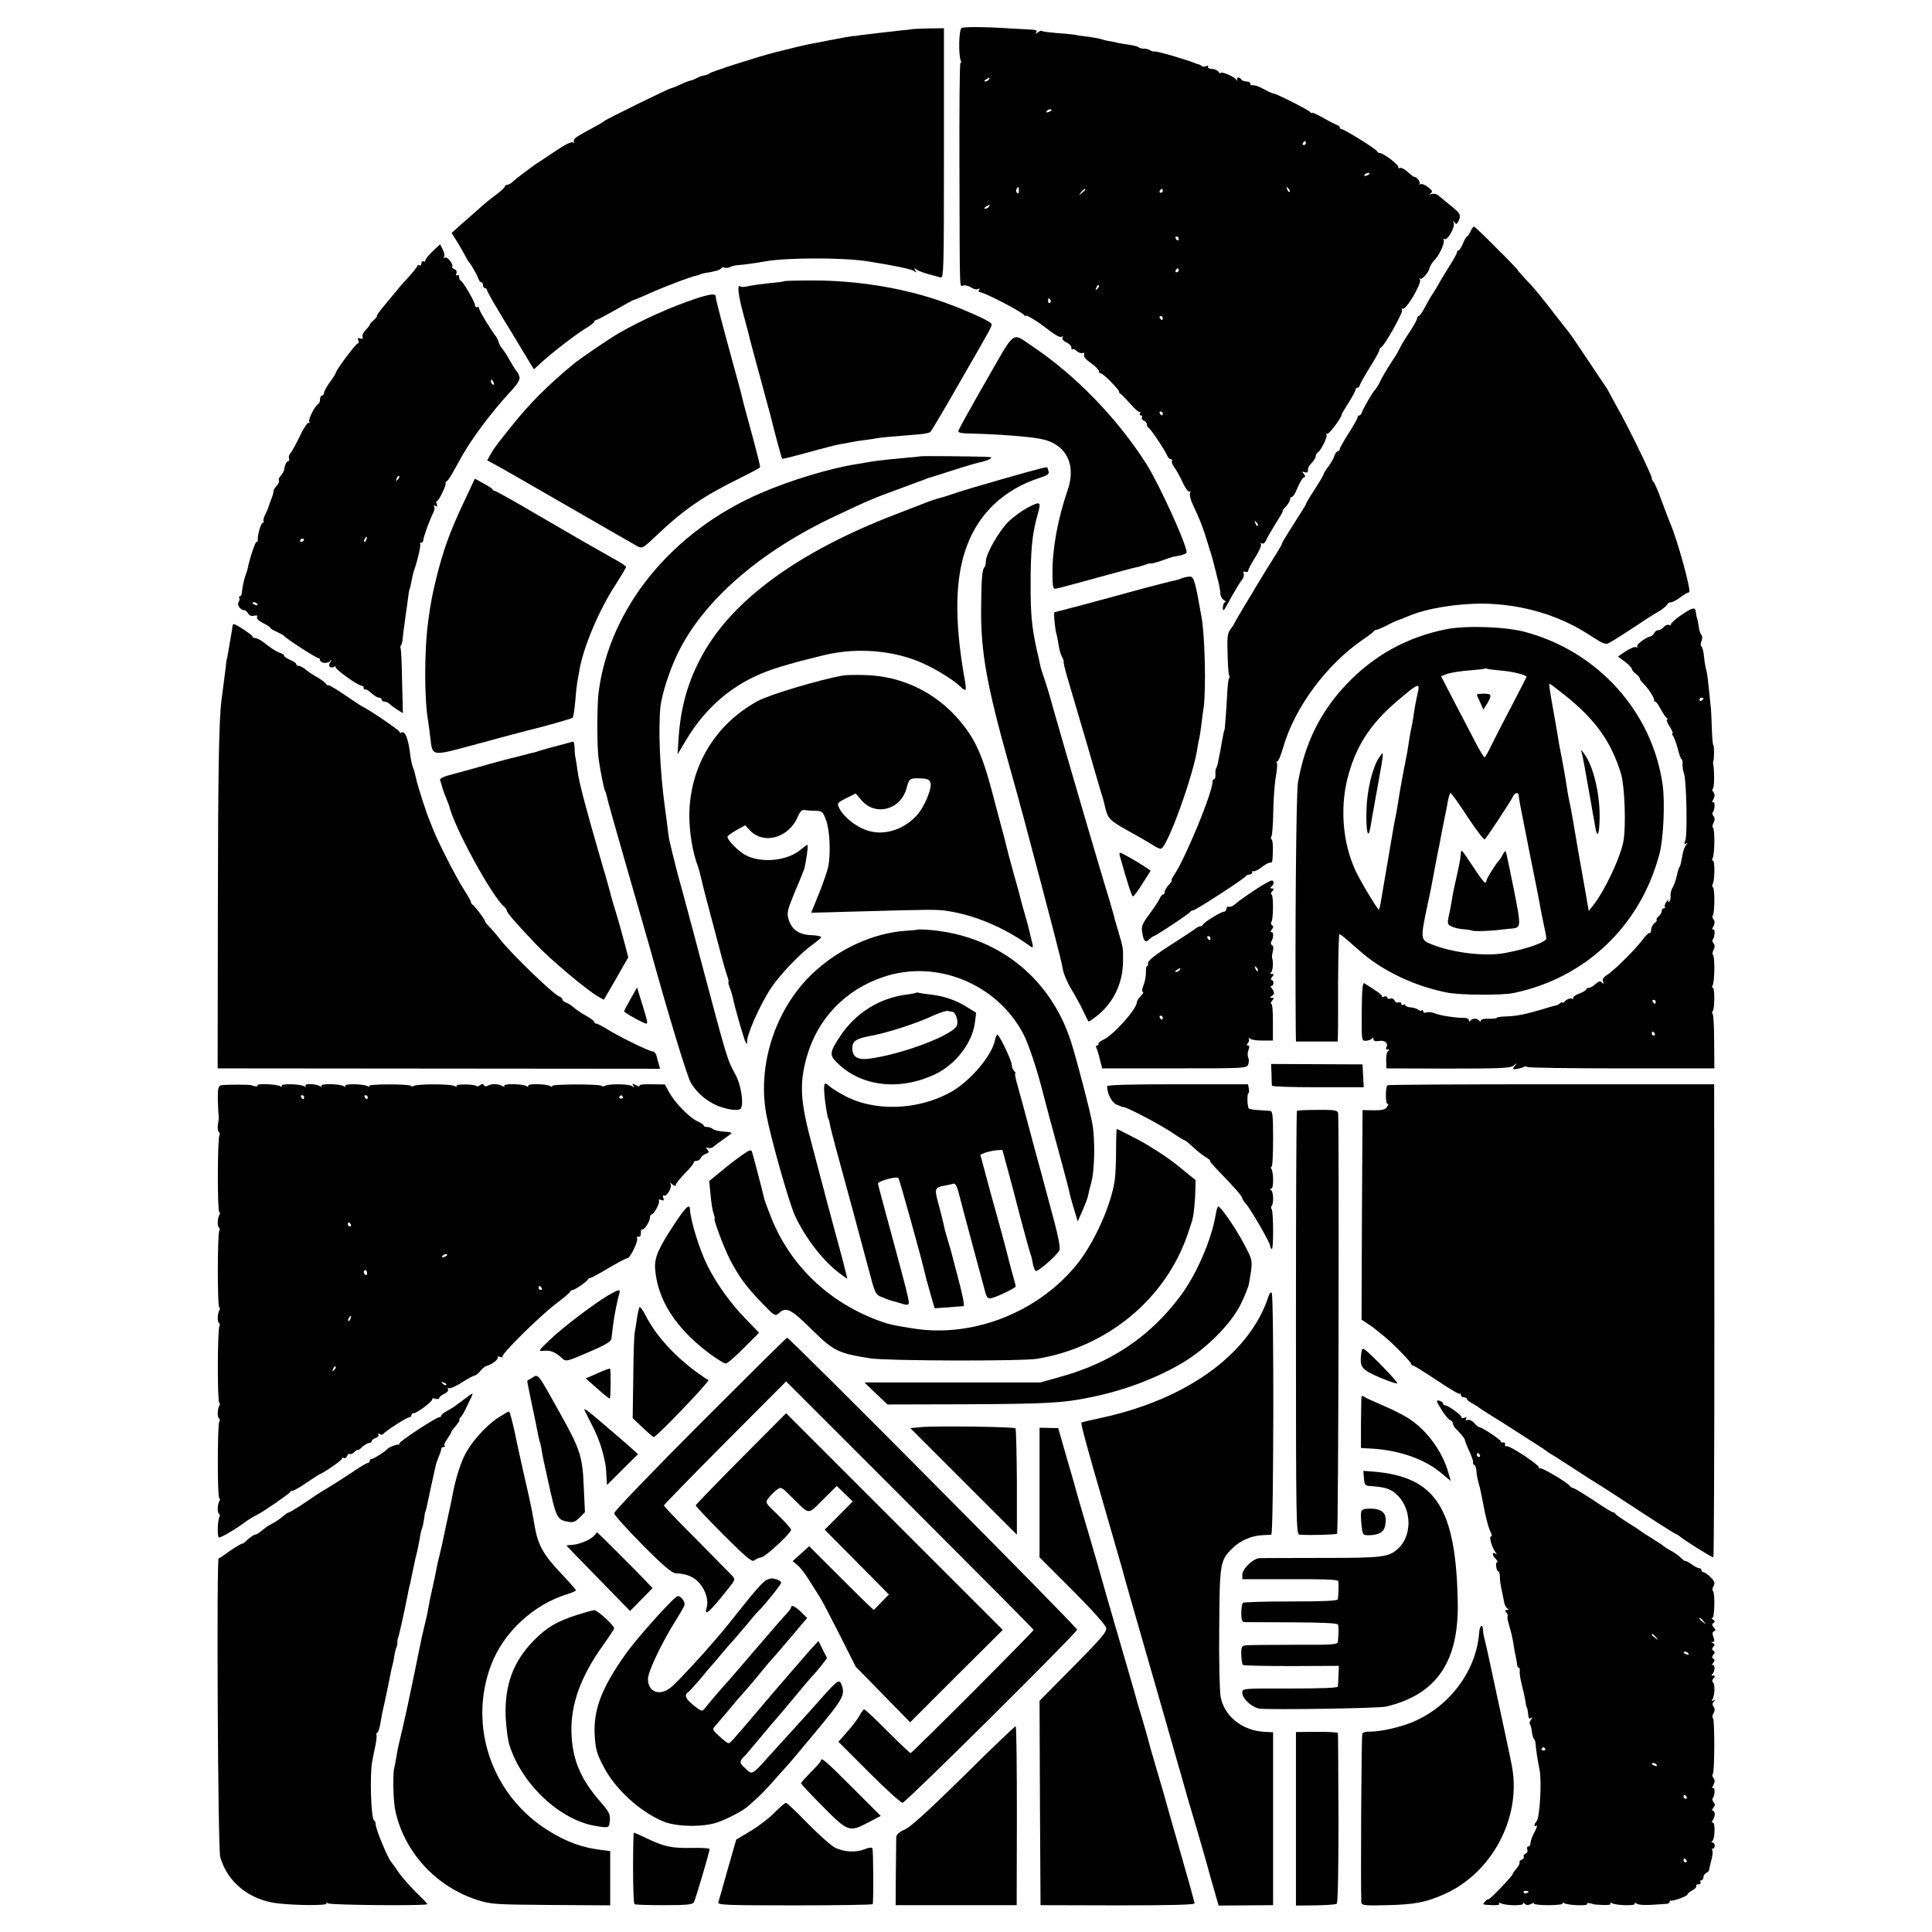 <?xml version="1.0" standalone="no"?>
<!DOCTYPE svg PUBLIC "-//W3C//DTD SVG 20010904//EN"
 "http://www.w3.org/TR/2001/REC-SVG-20010904/DTD/svg10.dtd">
<svg version="1.0" xmlns="http://www.w3.org/2000/svg"
 width="972pt" height="972pt" viewBox="0 0 972 972"
 preserveAspectRatio="xMidYMid meet">
<g transform="translate(0,972) scale(0.1,-0.1)"
fill="#000000" stroke="none">
<path d="M4838 9579 c-14 -8 -17 -132 -4 -165 3 -8 2 -13 -2 -10 -4 2 -6 -235
-5 -527 2 -662 -1 -596 21 -593 9 2 27 -3 39 -11 12 -8 28 -11 34 -7 8 4 9 3
5 -4 -4 -7 -2 -12 4 -12 21 0 210 -98 222 -115 4 -5 8 -7 8 -3 0 6 51 -23 85
-49 66 -51 87 -63 97 -57 7 4 8 3 4 -4 -4 -7 3 -17 18 -24 14 -6 26 -18 26
-26 0 -9 3 -13 6 -9 4 3 13 -1 21 -9 9 -8 22 -13 29 -10 8 3 11 0 8 -9 -4 -9
10 -25 35 -42 22 -15 40 -34 41 -42 0 -8 3 -12 6 -9 6 7 94 -80 94 -93 0 -4 3
-9 8 -11 4 -1 25 -23 47 -48 22 -25 43 -44 48 -42 5 1 6 -2 2 -8 -3 -5 -1 -10
5 -10 6 0 8 -5 5 -10 -3 -6 1 -13 9 -16 9 -3 16 -12 16 -19 0 -7 4 -15 8 -17
10 -3 83 -113 94 -140 4 -10 12 -18 18 -18 6 0 9 -4 6 -9 -3 -5 2 -19 12 -32
10 -13 29 -47 42 -76 13 -28 28 -49 34 -46 5 4 7 -1 3 -9 -3 -9 3 -33 13 -54
38 -81 50 -111 75 -193 15 -46 28 -91 30 -100 2 -9 11 -43 19 -76 9 -32 16
-69 16 -82 0 -12 8 -27 18 -32 9 -6 12 -11 5 -11 -9 0 -16 -40 -6 -40 1 0 19
30 39 68 21 37 44 75 52 84 8 10 12 24 9 32 -4 10 -1 13 9 9 7 -3 14 0 14 6 0
7 16 37 35 67 20 30 32 60 29 66 -4 7 -2 8 4 4 7 -4 16 2 22 16 5 13 28 51 49
86 22 34 38 62 35 62 -3 0 4 10 16 22 11 12 20 28 20 35 0 7 4 13 9 13 5 0 14
12 21 28 20 48 35 72 44 72 4 0 3 7 -4 15 -11 13 -10 14 4 9 9 -3 16 -1 16 5
0 19 3 25 22 45 10 11 18 25 18 32 0 7 4 14 8 16 15 6 52 80 46 90 -4 6 -3 8
3 5 8 -5 73 82 73 98 0 3 16 29 35 59 19 30 35 60 35 66 0 5 5 10 10 10 6 0
10 4 10 9 0 5 23 46 50 90 28 44 50 85 50 90 0 5 4 11 8 13 17 7 113 178 106
189 -4 7 -3 9 3 6 16 -10 97 128 87 146 -4 7 -4 9 1 5 8 -8 42 30 47 53 2 7 8
19 13 26 6 7 15 18 21 25 21 26 44 81 37 91 -3 5 -1 7 4 4 15 -9 54 59 47 81
-5 13 -4 14 4 3 8 -11 11 -10 19 5 14 29 11 39 -27 70 -47 38 -57 47 -74 61
-8 7 -23 10 -33 7 -13 -4 -15 -3 -5 4 11 7 8 14 -13 30 -15 12 -32 19 -39 15
-6 -3 -8 -3 -4 2 7 7 -14 35 -27 35 -3 0 -18 11 -33 25 -15 14 -33 23 -40 20
-7 -3 -10 -1 -7 4 5 10 -75 71 -93 71 -6 0 -12 4 -14 9 -4 11 -165 111 -178
111 -5 0 -10 4 -10 9 0 5 -8 11 -17 14 -10 3 -42 20 -70 36 -29 17 -53 27 -53
23 0 -4 -4 -2 -8 4 -7 10 -176 96 -187 94 -3 0 -20 7 -38 17 -17 9 -35 18 -39
19 -5 1 -11 3 -15 4 -5 1 -11 2 -15 1 -5 0 -8 4 -8 9 0 6 -9 10 -19 10 -11 0
-23 5 -26 10 -9 15 -27 12 -20 -2 4 -7 1 -6 -7 3 -14 17 -78 42 -78 31 0 -4
-4 -1 -9 6 -5 8 -20 15 -34 15 -14 1 -23 6 -19 11 3 5 -2 7 -10 3 -9 -3 -19
-3 -23 1 -4 4 -10 7 -13 8 -4 0 -14 3 -22 7 -53 21 -192 61 -204 58 -4 -1 -13
2 -20 6 -6 5 -20 8 -31 8 -11 0 -22 3 -25 6 -3 4 -23 10 -45 13 -22 3 -51 8
-65 11 -14 4 -34 8 -45 9 -11 2 -27 6 -35 9 -8 3 -37 8 -65 12 -27 3 -61 8
-75 11 -14 2 -54 6 -88 8 -35 3 -66 7 -70 10 -3 3 -12 0 -20 -7 -13 -9 -14 -9
-8 1 5 8 -2 12 -26 13 -18 1 -60 3 -93 5 -130 9 -244 10 -257 3z m137 -259
c-3 -5 -12 -10 -18 -10 -7 0 -6 4 3 10 19 12 23 12 15 0z m315 -154 c0 -2 -7
-7 -16 -10 -8 -3 -12 -2 -9 4 6 10 25 14 25 6z m1280 -166 c0 -5 -5 -10 -11
-10 -5 0 -7 5 -4 10 3 6 8 10 11 10 2 0 4 -4 4 -10z m320 -154 c0 -2 -7 -7
-16 -10 -8 -3 -12 -2 -9 4 6 10 25 14 25 6z m-1764 -86 c0 -12 -4 -16 -9 -11
-5 5 -6 14 -3 20 10 15 12 14 12 -9z m1362 -5 c-3 -3 -9 2 -12 12 -6 14 -5 15
5 6 7 -7 10 -15 7 -18z m-1028 11 c0 -2 -8 -10 -17 -17 -16 -13 -17 -12 -4 4
13 16 21 21 21 13z m390 -6 c0 -5 -5 -10 -11 -10 -5 0 -7 5 -4 10 3 6 8 10 11
10 2 0 4 -4 4 -10z m-875 -80 c-3 -5 -12 -10 -18 -10 -7 0 -6 4 3 10 19 12 23
12 15 0z m955 -160 c0 -5 -2 -10 -4 -10 -3 0 -8 5 -11 10 -3 6 -1 10 4 10 6 0
11 -4 11 -10z m0 -160 c0 -5 -5 -10 -11 -10 -5 0 -7 5 -4 10 3 6 8 10 11 10 2
0 4 -4 4 -10z m-409 -93 c-10 -9 -11 -8 -5 6 3 10 9 15 12 12 3 -3 0 -11 -7
-18z m-236 -56 c3 -5 2 -12 -3 -15 -5 -3 -9 1 -9 9 0 17 3 19 12 6z m565 -91
c0 -5 -2 -10 -4 -10 -3 0 -8 5 -11 10 -3 6 -1 10 4 10 6 0 11 -4 11 -10z m0
-480 c0 -5 -2 -10 -4 -10 -3 0 -8 5 -11 10 -3 6 -1 10 4 10 6 0 11 -4 11 -10z
m478 -565 c-3 -3 -9 2 -12 12 -6 14 -5 15 5 6 7 -7 10 -15 7 -18z"/>
<path d="M4586 9573 c-1 -1 -28 -4 -61 -7 -33 -4 -80 -9 -105 -12 -25 -3 -58
-7 -75 -9 -16 -2 -32 -4 -35 -5 -3 -1 -8 -2 -12 -1 -6 1 -84 -13 -138 -24 -14
-3 -36 -7 -50 -10 -23 -3 -104 -21 -140 -31 -8 -2 -40 -10 -70 -17 -79 -20
-324 -98 -330 -106 -3 -3 -14 -8 -25 -10 -11 -1 -29 -8 -40 -14 -11 -6 -26
-12 -33 -13 -8 -1 -30 -10 -49 -19 -20 -10 -41 -18 -47 -19 -13 -2 -329 -157
-336 -165 -3 -3 -25 -17 -50 -30 -79 -43 -84 -46 -97 -57 -6 -7 -9 -15 -5 -19
4 -5 1 -5 -6 -1 -7 4 -41 -12 -83 -41 -39 -26 -78 -52 -87 -58 -18 -11 -23
-15 -77 -55 -22 -16 -47 -36 -56 -45 -9 -8 -21 -15 -27 -15 -7 0 -12 -4 -12
-8 0 -5 -19 -23 -42 -40 -24 -17 -62 -48 -85 -69 -23 -21 -64 -57 -92 -81
l-49 -44 29 -46 c16 -26 34 -58 41 -72 7 -14 15 -27 18 -30 10 -9 41 -65 47
-82 3 -10 9 -18 14 -18 5 0 9 -7 9 -15 0 -8 5 -15 10 -15 6 0 10 -4 10 -9 0
-5 23 -47 51 -93 27 -46 54 -90 59 -98 5 -8 36 -58 67 -111 l59 -97 44 40 c55
50 183 148 228 173 17 11 32 23 32 27 0 4 4 8 9 8 5 0 48 23 96 50 48 28 89
50 91 50 3 0 29 11 57 23 89 41 228 94 270 103 4 1 8 3 10 4 1 1 11 4 22 6 52
8 80 16 83 24 2 5 10 6 17 4 8 -3 20 -2 27 2 7 4 24 9 38 10 26 1 96 11 140
19 104 19 385 20 510 1 129 -20 228 -40 239 -50 12 -9 13 -8 6 4 -7 12 -6 13
6 4 8 -6 34 -16 59 -23 25 -7 53 -14 62 -17 16 -5 17 39 17 625 l0 629 -81 -1
c-44 -1 -80 -3 -82 -4z"/>
<path d="M7398 8555 c-6 -14 -14 -25 -18 -25 -3 0 -12 -16 -20 -35 -8 -19 -17
-35 -22 -35 -4 0 -8 -4 -8 -10 0 -5 -19 -40 -43 -77 -24 -38 -46 -75 -50 -83
-4 -8 -16 -28 -27 -45 -11 -16 -30 -49 -42 -72 -12 -24 -26 -43 -30 -43 -4 0
-8 -5 -8 -10 0 -6 -12 -29 -27 -53 -41 -62 -51 -79 -65 -107 -6 -14 -21 -38
-33 -55 -24 -36 -51 -81 -67 -115 -7 -14 -16 -27 -19 -30 -10 -7 -59 -92 -66
-112 -3 -10 -9 -18 -14 -18 -5 0 -9 -4 -9 -10 0 -5 -20 -41 -45 -80 -25 -39
-45 -75 -45 -80 0 -6 -4 -10 -9 -10 -5 0 -13 -10 -17 -22 -4 -13 -17 -37 -30
-54 -13 -17 -24 -34 -24 -38 0 -4 -20 -39 -45 -77 -25 -38 -45 -72 -45 -75 0
-4 -16 -30 -87 -141 -18 -28 -33 -54 -33 -57 0 -4 -12 -25 -27 -49 -27 -42
-78 -125 -100 -162 -6 -11 -33 -56 -60 -100 -26 -43 -50 -84 -52 -90 -2 -5
-12 -20 -21 -32 -14 -18 -17 -40 -14 -122 1 -55 5 -105 8 -109 3 -5 3 -12 -1
-15 -3 -4 -7 -39 -9 -79 -4 -82 -12 -183 -14 -183 -2 0 -6 -20 -14 -65 -3 -19
-8 -48 -12 -65 -3 -16 -7 -34 -8 -40 -1 -5 -4 -14 -7 -20 -4 -5 -5 -20 -4 -32
1 -13 -2 -23 -7 -23 -4 0 -8 -7 -8 -15 0 -53 -137 -386 -193 -467 -10 -16 -16
-28 -12 -28 3 0 -3 -10 -15 -22 -11 -12 -20 -28 -20 -35 0 -7 -4 -13 -8 -13
-5 0 -14 -11 -20 -25 -7 -14 -30 -49 -52 -78 -34 -46 -39 -58 -33 -90 7 -44
16 -52 36 -32 9 8 18 15 21 15 9 0 181 114 184 122 2 4 9 8 15 8 12 0 260 161
265 172 2 4 10 8 18 8 8 0 14 5 14 12 0 6 3 9 6 5 4 -3 21 5 39 18 17 14 37
25 43 25 14 0 14 -1 16 63 1 27 -2 51 -6 53 -5 3 -5 11 -1 17 4 6 8 63 9 127
1 63 7 141 13 174 6 32 8 62 5 67 -3 5 -1 9 3 9 5 0 17 30 28 67 58 204 220
422 406 548 24 16 47 34 50 38 3 5 9 8 13 8 3 -1 29 10 56 24 27 14 52 25 55
25 3 1 24 9 48 19 92 40 245 65 382 64 195 -3 384 -59 540 -163 58 -38 73 -44
90 -35 18 9 105 65 189 121 16 10 45 29 65 40 19 12 37 27 39 33 2 6 10 11 19
11 8 0 29 11 47 25 18 14 38 25 44 25 14 0 -60 270 -98 355 -5 11 -23 60 -41
108 -17 48 -36 90 -40 93 -5 3 -9 12 -9 19 0 16 -123 268 -176 360 -18 33 -37
67 -41 75 -4 8 -10 20 -15 25 -4 6 -45 67 -91 136 -47 70 -89 133 -96 140 -6
8 -34 43 -62 79 -80 104 -111 142 -155 187 -22 24 -39 43 -37 43 2 0 -45 50
-106 110 -60 61 -112 110 -115 110 -4 0 -12 -11 -18 -25z"/>
<path d="M2177 8456 c-20 -19 -37 -40 -37 -46 0 -6 -4 -8 -10 -5 -5 3 -10 -1
-10 -10 0 -9 -4 -13 -10 -10 -5 3 -10 3 -10 -2 0 -4 -19 -29 -42 -54 -24 -26
-50 -55 -58 -66 -8 -10 -37 -44 -63 -76 -27 -31 -45 -57 -41 -57 4 0 -3 -8
-14 -19 -12 -10 -22 -21 -22 -25 0 -3 -9 -15 -21 -27 -11 -11 -18 -27 -15 -34
3 -10 0 -12 -11 -8 -12 5 -15 2 -10 -10 3 -9 2 -16 -2 -14 -8 2 -111 -135
-111 -148 0 -3 -13 -24 -30 -47 -16 -22 -30 -47 -30 -55 0 -7 -4 -13 -10 -13
-5 0 -10 -9 -10 -19 0 -11 -4 -21 -8 -23 -16 -7 -53 -78 -46 -89 4 -7 3 -9 -3
-6 -5 3 -25 -26 -44 -66 -19 -40 -40 -78 -47 -86 -7 -7 -11 -20 -8 -27 3 -8 1
-14 -4 -14 -8 0 -19 -23 -21 -45 0 -5 -8 -18 -16 -28 -9 -9 -13 -20 -10 -24 4
-3 -1 -15 -10 -26 -10 -10 -17 -22 -17 -26 1 -3 -2 -17 -7 -31 -11 -28 -15
-40 -20 -55 -1 -5 -8 -21 -15 -34 -7 -14 -11 -28 -8 -33 3 -4 1 -8 -4 -8 -9 0
-27 -62 -25 -87 0 -7 -2 -11 -6 -9 -6 4 -35 -84 -45 -134 -2 -8 -6 -22 -9 -30
-8 -18 -19 -68 -20 -92 -1 -10 -5 -18 -10 -18 -4 0 -6 -4 -3 -8 2 -4 1 -14 -4
-22 -9 -14 10 -40 29 -40 5 0 14 -7 19 -16 6 -11 17 -15 30 -12 14 4 19 2 15
-7 -2 -8 10 -20 31 -30 20 -10 36 -20 36 -24 0 -3 15 -12 33 -20 17 -8 34 -17
37 -21 10 -13 159 -110 170 -110 5 0 10 -4 10 -9 0 -16 32 -22 49 -9 14 11 14
11 3 -4 -15 -18 0 -34 21 -22 6 4 9 4 5 -1 -8 -8 113 -95 132 -95 5 0 10 -5
10 -12 0 -6 3 -9 6 -6 3 3 17 -5 31 -18 14 -13 32 -24 39 -24 8 0 14 -4 14
-10 0 -5 6 -10 14 -10 8 0 21 -6 28 -13 7 -7 25 -20 39 -29 l26 -16 -4 156
c-1 87 -5 162 -7 169 -3 6 -2 14 2 17 3 4 7 19 8 34 1 15 5 47 9 72 3 25 8 61
11 80 8 65 13 95 14 95 2 0 9 31 14 60 2 11 6 27 9 35 16 43 35 125 31 132 -3
4 0 8 5 8 6 0 11 6 11 14 0 14 34 107 51 139 5 10 7 23 3 29 -5 7 -2 8 6 3 10
-6 12 -4 7 8 -3 10 -3 17 2 17 9 0 48 82 43 89 -2 2 0 7 6 10 8 5 22 28 76
126 51 91 148 220 238 318 43 46 56 67 51 82 -3 11 -9 22 -12 25 -4 3 -20 28
-35 55 -16 28 -35 57 -42 65 -7 8 -14 22 -16 30 -2 8 -7 19 -11 25 -30 38 -86
132 -87 143 0 7 -4 10 -10 7 -5 -3 -10 1 -10 9 0 16 -60 119 -72 124 -5 2 -8
10 -8 18 0 9 -4 12 -10 9 -6 -3 -7 1 -4 9 4 9 -1 18 -10 22 -9 3 -14 9 -11 13
7 13 -26 52 -37 45 -7 -4 -8 -2 -4 4 4 6 1 23 -7 37 l-13 26 -37 -35z m307
-662 c3 -8 2 -12 -4 -9 -6 3 -10 10 -10 16 0 14 7 11 14 -7z m-483 -487 c-10
-9 -11 -8 -5 6 3 10 9 15 12 12 3 -3 0 -11 -7 -18z m-158 -302 c-3 -9 -8 -14
-10 -11 -3 3 -2 9 2 15 9 16 15 13 8 -4z m-313 1 c0 -3 -4 -8 -10 -11 -5 -3
-10 -1 -10 4 0 6 5 11 10 11 6 0 10 -2 10 -4z m-235 -326 c3 -6 -1 -7 -9 -4
-18 7 -21 14 -7 14 6 0 13 -4 16 -10z"/>
<path d="M3949 8306 c-2 -2 -35 -7 -74 -10 -38 -4 -87 -11 -107 -15 -20 -5
-39 -6 -42 -3 -19 18 -13 -40 14 -139 17 -63 33 -123 35 -134 3 -11 25 -96 51
-189 25 -93 47 -176 50 -185 14 -59 56 -217 59 -219 2 -2 61 13 131 32 71 20
143 38 159 41 17 2 41 7 55 10 14 3 45 8 70 11 25 3 52 7 60 9 13 3 63 8 214
20 27 2 52 7 57 12 5 5 66 107 135 228 178 309 176 305 172 316 -5 14 -154 80
-267 118 -189 64 -413 100 -631 100 -76 0 -139 -2 -141 -3z"/>
<path d="M3505 8219 c-125 -41 -275 -108 -395 -177 -52 -31 -194 -127 -229
-157 -129 -107 -218 -197 -305 -306 -85 -106 -87 -109 -108 -145 l-17 -30 37
-20 c20 -10 185 -105 367 -210 181 -105 341 -196 353 -203 22 -12 29 -8 96 56
132 126 235 197 404 280 62 31 114 58 116 62 2 3 -17 78 -41 166 -24 88 -46
169 -48 180 -2 11 -13 54 -25 95 -89 326 -108 399 -109 418 -1 16 -24 14 -96
-9z"/>
<path d="M4960 7802 c-74 -129 -136 -241 -138 -248 -3 -10 10 -14 50 -15 125
-2 293 -14 358 -26 131 -22 188 -127 141 -260 -49 -142 -77 -294 -76 -418 0
-66 3 -79 15 -77 8 2 22 5 30 7 8 2 92 24 185 50 94 26 180 49 192 51 12 2 34
9 48 14 14 5 25 8 25 5 0 -2 24 4 53 14 28 10 55 19 59 20 5 1 21 4 38 7 16 4
30 10 30 15 0 40 -138 343 -202 444 -147 231 -358 448 -573 592 -108 72 -82
91 -235 -175z"/>
<path d="M4627 7424 c-1 -1 -36 -5 -77 -8 -89 -8 -148 -15 -175 -20 -11 -2
-40 -7 -65 -11 -132 -20 -336 -82 -483 -146 -447 -193 -759 -576 -815 -999 -9
-69 -9 -280 0 -340 10 -68 27 -151 32 -159 3 -4 7 -18 10 -32 2 -13 48 -175
101 -359 53 -184 105 -364 115 -400 92 -334 186 -642 205 -676 29 -50 76 -91
130 -115 51 -22 113 -30 122 -16 16 26 1 121 -27 171 -42 77 -41 75 -169 556
-11 42 -31 118 -45 170 -14 52 -37 138 -51 190 -15 52 -28 102 -30 110 -2 8
-11 44 -20 80 -9 36 -19 78 -21 93 -4 35 -13 102 -19 147 -25 181 -34 397 -22
507 7 60 46 182 85 262 127 266 413 516 795 695 167 79 191 89 317 135 63 24
122 45 130 48 8 4 17 7 20 8 3 0 58 18 124 39 65 21 130 40 144 42 14 3 33 9
41 14 13 8 11 10 -9 11 -37 3 -340 6 -343 3z"/>
<path d="M5235 7363 c-57 -14 -351 -98 -420 -121 -44 -15 -82 -27 -85 -27 -10
-2 -56 -17 -75 -25 -11 -4 -81 -31 -155 -60 -482 -186 -813 -427 -965 -703
-74 -134 -110 -262 -121 -420 l-5 -82 41 69 c112 188 268 310 475 371 50 15
97 28 105 30 8 2 53 13 100 25 155 41 331 33 477 -22 70 -26 179 -89 222 -130
34 -32 36 -29 21 53 -49 285 -45 496 15 654 62 165 187 282 363 340 39 12 52
21 48 32 -3 8 -6 17 -6 19 0 4 -5 4 -35 -3z"/>
<path d="M2331 7188 c-67 -142 -100 -233 -135 -373 -22 -89 -29 -128 -41 -215
-21 -151 -21 -401 0 -515 2 -11 6 -46 10 -77 12 -97 0 -95 250 -27 121 33 227
61 236 63 87 21 225 60 230 65 4 3 9 40 13 81 3 41 8 85 10 96 2 12 7 37 10
56 18 116 100 311 186 441 27 43 50 81 50 85 0 4 -30 24 -68 44 -110 62 -157
89 -375 216 -114 67 -212 122 -217 122 -4 0 -10 3 -12 8 -1 4 -22 17 -46 30
l-43 24 -58 -124z"/>
<path d="M5168 7165 c-26 -14 -67 -44 -92 -67 -48 -46 -116 -164 -116 -202 0
-12 -3 -26 -7 -29 -12 -13 -16 -62 -17 -217 -1 -212 29 -378 137 -765 25 -88
48 -173 53 -190 4 -16 8 -32 9 -35 1 -3 5 -18 10 -35 151 -567 195 -739 201
-775 3 -25 23 -72 43 -105 20 -33 47 -82 60 -110 13 -27 25 -52 27 -54 2 -2
21 11 44 29 82 65 129 164 130 272 1 70 1 69 -24 153 -10 33 -20 67 -21 75 -2
8 -13 44 -23 80 -11 36 -41 135 -66 220 -25 85 -50 171 -56 190 -27 92 -162
556 -164 565 -6 26 -38 133 -47 155 -5 14 -11 34 -14 45 -2 11 -11 52 -20 90
-24 112 -30 171 -30 325 0 172 8 252 33 343 22 76 20 78 -50 42z"/>
<path d="M5942 6809 c-13 -5 -35 -11 -48 -13 -14 -3 -75 -19 -137 -35 -221
-61 -447 -121 -452 -121 -5 0 2 -81 10 -110 3 -8 7 -33 11 -55 3 -22 11 -49
17 -60 6 -11 10 -21 9 -22 -1 -2 -2 -4 -1 -5 0 -2 2 -11 4 -21 2 -10 17 -64
34 -120 48 -162 121 -411 125 -427 2 -8 12 -42 22 -75 10 -33 19 -62 19 -65
21 -88 13 -80 180 -173 27 -16 60 -35 72 -43 12 -8 27 -14 33 -14 31 0 168
379 185 512 2 15 6 35 9 45 2 10 7 39 10 66 3 26 8 66 12 90 12 95 6 348 -10
446 -32 184 -39 211 -60 210 -12 0 -31 -4 -44 -10z"/>
<path d="M8453 6622 c-28 -20 -49 -40 -47 -44 3 -4 -1 -5 -9 -2 -8 3 -20 -2
-27 -11 -7 -8 -18 -15 -26 -15 -7 0 -17 -6 -21 -14 -4 -8 -12 -16 -18 -17 -27
-7 -74 -42 -68 -52 3 -6 1 -7 -5 -3 -6 4 -29 -5 -52 -20 l-40 -27 35 -26 c19
-14 34 -31 35 -36 0 -6 9 -17 20 -25 11 -8 20 -19 20 -24 0 -5 8 -16 18 -25
22 -21 57 -74 54 -83 -1 -5 1 -8 6 -8 4 0 16 -17 27 -37 11 -21 24 -41 30 -45
5 -4 6 -8 2 -8 -5 0 1 -16 13 -35 12 -19 18 -35 15 -35 -4 0 -3 -6 2 -12 6 -7
16 -37 24 -65 7 -29 16 -53 19 -53 4 0 6 -10 5 -22 -1 -13 2 -36 8 -53 12 -39
17 -303 6 -333 -7 -17 -6 -21 4 -16 9 6 9 5 0 -7 -7 -8 -15 -30 -18 -49 -4
-19 -8 -39 -9 -45 -1 -5 -4 -14 -8 -20 -3 -5 -9 -26 -13 -45 -4 -19 -13 -44
-20 -55 -7 -11 -12 -30 -10 -43 1 -13 -3 -26 -8 -29 -6 -4 -7 0 -3 8 4 8 1 5
-8 -5 -8 -10 -13 -23 -10 -27 3 -5 0 -9 -5 -9 -6 0 -11 -6 -11 -14 0 -7 -7
-19 -15 -26 -9 -7 -13 -15 -10 -18 2 -3 -2 -10 -11 -16 -8 -6 -16 -21 -17 -33
0 -12 -4 -20 -8 -17 -4 2 -20 -13 -35 -34 -38 -50 -142 -153 -177 -176 -20
-12 -27 -23 -22 -34 5 -13 3 -14 -6 -5 -9 9 -16 7 -32 -8 -11 -10 -27 -19 -34
-19 -7 0 -13 -4 -13 -8 0 -4 -16 -14 -35 -21 -19 -7 -33 -17 -30 -22 3 -5 0
-6 -8 -3 -8 3 -22 -2 -31 -11 -9 -9 -16 -13 -16 -9 0 3 -6 2 -12 -4 -7 -6 -17
-11 -23 -11 -5 -1 -41 -11 -80 -23 -78 -23 -122 -31 -177 -32 -21 -1 -38 -4
-38 -7 0 -3 -18 -5 -40 -4 -23 1 -40 -3 -40 -9 0 -7 -3 -7 -8 -1 -4 6 -14 10
-22 10 -8 0 -18 -4 -22 -10 -5 -6 -8 -5 -8 2 0 7 -10 12 -22 12 -37 -1 -121
11 -150 23 -15 6 -34 8 -43 4 -8 -3 -15 0 -15 6 0 6 -3 8 -7 5 -3 -4 -12 -2
-18 3 -7 6 -24 11 -39 12 -14 1 -26 6 -26 11 0 4 -4 5 -10 2 -5 -3 -10 -1 -10
5 0 7 -6 10 -14 7 -8 -3 -17 1 -20 10 -4 8 -13 13 -21 9 -8 -3 -15 -1 -15 5 0
6 -8 8 -17 5 -10 -4 -14 -4 -10 0 5 6 -22 26 -89 67 -9 5 -12 -34 -13 -142 -1
-148 -1 -148 21 -147 13 0 26 6 30 11 5 6 8 5 8 -3 0 -9 10 -12 29 -9 29 5 48
-13 35 -34 -3 -5 1 -9 8 -9 9 0 10 -2 2 -8 -7 -4 -11 -25 -10 -47 l1 -40 310
-1 c267 0 313 2 330 15 18 15 19 15 6 -2 -13 -16 -12 -18 10 -15 13 2 29 7 35
10 6 4 14 4 18 0 4 -4 218 -7 474 -7 l467 0 -1 130 c0 72 -3 136 -7 142 -4 5
-4 13 0 17 10 10 10 116 1 116 -5 0 -6 6 -2 12 11 17 12 148 2 154 -4 3 -3 14
3 25 7 14 7 24 0 33 -6 7 -8 16 -4 19 11 12 13 58 1 51 -6 -4 -5 3 2 15 8 16
8 26 1 35 -6 7 -8 16 -4 20 10 9 11 136 1 142 -5 3 -5 10 -1 17 10 16 11 117
1 117 -5 0 -6 6 -2 12 11 17 12 148 2 154 -4 3 -3 14 3 25 7 14 7 24 0 33 -6
7 -8 16 -4 19 11 12 13 58 1 51 -6 -4 -5 3 2 15 8 17 8 26 0 36 -6 7 -7 16 -2
18 7 5 8 88 1 123 -1 5 -1 11 1 14 4 12 5 80 0 80 -3 0 -6 39 -8 88 -1 48 -4
103 -7 122 -2 19 -6 62 -10 95 -3 33 -8 67 -11 75 -3 8 -8 37 -11 65 -2 27 -9
51 -13 53 -5 2 -5 14 0 26 5 14 5 27 -1 33 -5 5 -11 24 -13 43 -3 19 -6 36 -7
38 -3 3 -6 21 -8 37 -2 23 -21 17 -78 -23z m117 -416 c0 -3 -4 -8 -10 -11 -5
-3 -10 -1 -10 4 0 6 5 11 10 11 6 0 10 -2 10 -4z m-240 -1526 c0 -5 -2 -10 -4
-10 -3 0 -8 5 -11 10 -3 6 -1 10 4 10 6 0 11 -4 11 -10z m-5 -160 c3 -5 1 -10
-4 -10 -6 0 -11 5 -11 10 0 6 2 10 4 10 3 0 8 -4 11 -10z"/>
<path d="M1169 6565 c-1 -8 -2 -18 -3 -22 -1 -5 -6 -33 -11 -63 -5 -30 -10
-59 -11 -65 -1 -5 -3 -12 -4 -15 -1 -3 -3 -18 -4 -35 -2 -16 -7 -55 -11 -85
-4 -30 -9 -68 -11 -85 -13 -105 -17 -372 -18 -1065 l-1 -785 1113 -1 1113 -1
-6 21 c-4 12 -9 31 -12 44 -3 12 -12 22 -19 22 -18 0 -174 77 -231 113 -24 15
-47 27 -53 27 -5 0 -10 4 -10 8 0 5 -19 19 -42 32 -24 13 -52 32 -62 42 -11
10 -28 20 -38 24 -10 3 -18 10 -18 15 0 5 -8 13 -17 16 -31 12 -241 215 -298
288 -16 21 -40 49 -52 61 -13 13 -23 26 -23 29 0 9 -53 79 -62 83 -5 2 -8 8
-8 12 0 5 -18 37 -40 71 -35 54 -129 239 -150 294 -4 11 -12 31 -18 45 -16 37
-59 170 -68 210 -10 43 -9 42 -17 60 -3 8 -9 33 -12 55 -11 91 -27 131 -46
119 -5 -3 -9 -1 -9 4 0 8 -156 114 -195 132 -5 3 -45 29 -87 58 -43 29 -78 49
-78 45 0 -4 -6 0 -12 9 -7 8 -29 24 -48 34 -19 11 -43 27 -54 37 -11 9 -26 17
-33 17 -7 0 -13 4 -13 9 0 5 -13 14 -30 21 -16 7 -30 16 -30 20 0 4 -8 10 -17
14 -22 7 -48 23 -86 54 -16 12 -35 22 -43 22 -8 0 -14 3 -14 8 0 7 -82 62 -94
62 -3 0 -7 -7 -7 -15z"/>
<path d="M7280 6555 c-200 -39 -369 -132 -509 -281 -129 -137 -206 -293 -241
-491 -9 -50 -15 -762 -11 -1245 l1 -58 105 0 105 0 1 33 c1 17 1 139 1 270 1
130 3 237 7 237 5 0 24 -15 103 -85 113 -100 278 -178 440 -209 69 -13 273
-14 333 -2 363 76 639 339 734 701 20 76 28 255 16 345 -51 366 -323 671 -690
770 -96 27 -295 34 -395 15z m275 -209 c53 -4 125 -22 125 -31 0 -2 -34 -68
-75 -147 -41 -78 -88 -169 -103 -200 -15 -32 -30 -58 -33 -58 -4 0 -22 30 -42
68 -19 37 -67 128 -106 203 l-71 137 32 12 c18 6 67 14 108 17 41 3 77 7 78 9
2 1 9 1 15 -1 7 -2 39 -6 72 -9z m317 -123 c155 -123 235 -236 284 -398 18
-62 25 -261 12 -335 -15 -84 -97 -257 -156 -329 l-19 -24 -11 64 c-6 35 -23
132 -38 214 -14 83 -27 159 -29 170 -6 38 -16 90 -20 105 -2 8 -6 33 -10 55
-7 51 -24 146 -40 225 -2 14 -7 39 -9 55 -3 17 -12 71 -21 120 -20 112 -23
135 -18 135 2 0 36 -26 75 -57z m-737 22 c-3 -14 -8 -37 -11 -52 -3 -16 -8
-41 -10 -58 -2 -16 -6 -41 -9 -55 -8 -38 -13 -64 -19 -106 -3 -22 -8 -50 -11
-64 -12 -59 -31 -160 -40 -220 -3 -19 -8 -46 -10 -60 -11 -52 -11 -53 -80
-459 -2 -13 -6 -25 -8 -27 -4 -5 -96 148 -118 197 -67 146 -79 330 -33 488 42
145 110 248 234 356 109 94 124 102 115 60z m249 -636 c44 -66 82 -116 86
-112 16 17 135 199 142 216 8 20 28 23 29 5 1 -17 1 -21 55 -291 26 -127 48
-241 50 -252 1 -11 10 -53 18 -93 9 -40 16 -78 16 -83 0 -19 -100 -54 -210
-74 -99 -18 -259 1 -365 43 -60 24 -60 25 -21 209 9 40 18 86 21 103 3 16 14
74 24 127 11 54 22 109 24 123 4 20 17 84 22 110 1 3 5 24 9 48 4 23 11 42 14
42 4 0 43 -54 86 -121z"/>
<path d="M7430 6225 c0 -2 8 -20 17 -39 l16 -36 19 30 c25 43 23 50 -17 50
-19 0 -35 -2 -35 -5z"/>
<path d="M7954 5944 c5 -11 8 -23 31 -154 16 -88 23 -128 30 -170 3 -14 8 -42
11 -62 11 -62 21 -34 22 55 0 124 -35 262 -81 319 -10 13 -16 18 -13 12z"/>
<path d="M6937 5907 c-32 -49 -59 -161 -62 -257 -4 -111 8 -162 20 -90 4 25 9
54 11 65 2 11 7 34 9 50 3 17 12 66 20 110 29 162 29 163 2 122z"/>
<path d="M7349 5423 c-2 -28 -7 -52 -24 -128 -9 -38 -18 -83 -20 -100 -3 -16
-7 -41 -10 -55 -15 -67 -15 -69 6 -80 12 -7 38 -13 59 -15 21 -1 42 -5 46 -7
9 -5 95 -2 147 5 15 2 37 4 50 5 51 5 51 7 12 203 -20 101 -38 185 -40 187 -2
2 -9 -7 -16 -20 -6 -12 -15 -25 -18 -28 -13 -11 -65 -95 -63 -102 1 -5 -2 -8
-7 -8 -5 0 -32 36 -60 80 -29 44 -54 80 -56 80 -3 0 -6 -8 -6 -17z"/>
<path d="M4245 6322 c-114 -19 -375 -97 -433 -129 -216 -118 -343 -332 -344
-577 0 -83 17 -186 42 -251 5 -14 12 -38 15 -53 3 -15 14 -58 24 -97 10 -38
37 -141 60 -227 22 -86 45 -168 51 -182 5 -14 7 -26 5 -26 -2 0 0 -12 6 -27 6
-16 12 -37 15 -48 10 -53 59 -221 66 -230 6 -7 9 -7 7 0 -8 27 65 193 122 277
46 68 148 174 205 214 22 16 42 33 45 38 2 5 -19 10 -47 11 -63 2 -100 27
-116 78 -10 34 -8 45 29 135 23 53 44 106 48 117 9 27 23 125 17 125 -2 0 -17
-11 -34 -25 -70 -59 -209 -70 -286 -22 -38 25 -82 71 -82 87 0 5 20 19 44 33
l45 25 22 -24 c71 -76 198 -40 243 68 11 25 21 35 33 33 10 -2 35 -4 55 -4 34
-1 38 -4 54 -47 18 -49 24 -158 12 -229 -4 -22 -25 -84 -47 -139 l-40 -98 222
6 c391 11 411 11 462 3 137 -20 286 -83 412 -173 24 -17 24 -18 8 46 -3 11 -7
28 -9 38 -2 9 -11 42 -20 73 -9 31 -19 65 -21 75 -2 11 -18 69 -35 129 -17 61
-33 121 -36 135 -3 14 -16 66 -30 115 -13 50 -34 126 -45 170 -47 177 -84 258
-159 347 -121 145 -295 229 -485 232 -44 1 -89 0 -100 -2z m436 -539 c10 -28
-32 -128 -73 -170 -70 -73 -171 -100 -254 -68 -53 20 -109 66 -130 106 -14 28
-14 29 33 53 l48 24 30 -35 c71 -81 197 -47 226 62 13 48 16 51 70 49 33 -1
44 -5 50 -21z"/>
<path d="M2790 5964 c-47 -12 -85 -24 -85 -24 0 -1 -7 -3 -15 -5 -8 -1 -35 -8
-60 -15 -25 -7 -52 -13 -60 -15 -8 -2 -55 -14 -105 -28 -49 -14 -127 -36 -173
-48 -68 -18 -82 -24 -77 -38 4 -9 8 -23 10 -32 2 -8 10 -32 19 -52 8 -21 16
-41 17 -45 24 -104 215 -453 274 -502 8 -7 15 -17 15 -21 0 -11 40 -57 145
-168 77 -81 251 -227 313 -264 l30 -17 62 107 61 107 -20 76 c-11 41 -29 107
-41 145 -12 39 -23 78 -26 88 -2 9 -6 25 -9 35 -2 9 -25 89 -51 177 -68 235
-102 364 -108 415 -3 25 -8 54 -10 65 -3 11 -5 35 -5 53 -1 17 -4 32 -8 31 -5
-1 -46 -12 -93 -25z"/>
<path d="M5634 5413 c39 -138 60 -203 66 -203 4 0 26 29 48 65 l41 64 -27 19
c-37 25 -119 72 -127 72 -3 0 -4 -8 -1 -17z"/>
<path d="M6310 5240 c-41 -27 -84 -57 -95 -68 -12 -10 -26 -17 -33 -14 -7 2
-12 -3 -12 -10 0 -8 -6 -15 -13 -15 -14 0 -100 -53 -105 -65 -2 -5 -8 -8 -13
-8 -6 0 -15 -5 -22 -10 -7 -6 -64 -44 -127 -84 -75 -48 -115 -79 -114 -90 1
-9 -1 -16 -5 -16 -4 0 -6 -15 -6 -32 1 -18 -5 -48 -12 -65 -8 -20 -9 -33 -3
-33 5 0 1 -9 -10 -20 -11 -11 -20 -25 -20 -31 0 -35 -119 -168 -171 -191 -15
-7 -25 -16 -23 -20 3 -4 0 -8 -6 -8 -6 0 -8 -5 -5 -10 4 -6 12 -32 18 -58 l12
-47 364 0 c355 0 364 0 371 20 4 11 4 27 0 34 -4 8 -4 25 1 38 6 15 5 23 -2
23 -8 0 -8 4 0 13 6 8 7 18 3 23 -4 4 0 4 8 -2 8 -6 37 -10 64 -9 l50 0 0 93
c1 50 -3 92 -8 92 -5 0 -3 7 4 15 10 12 10 15 -1 15 -12 0 -12 2 -1 9 15 9 15
20 0 39 -6 7 -7 12 -1 12 5 0 10 7 10 15 0 8 -5 15 -10 15 -5 0 -4 7 3 15 10
12 10 15 -1 15 -9 0 -10 3 -4 8 9 6 12 56 5 72 -1 3 -1 10 0 15 8 38 8 45 -1
50 -5 4 -7 11 -4 16 12 18 14 49 3 49 -7 0 -6 5 1 14 8 10 9 16 1 21 -6 3 -7
12 -3 18 10 17 10 137 0 137 -5 0 -4 7 3 15 10 12 10 15 -1 15 -9 0 -10 3 -4
8 15 11 17 32 3 32 -7 0 -47 -22 -88 -50z m-220 -240 c0 -5 -2 -10 -4 -10 -3
0 -8 5 -11 10 -3 6 -1 10 4 10 6 0 11 -4 11 -10z m238 -165 c-3 -3 -9 2 -12
12 -6 14 -5 15 5 6 7 -7 10 -15 7 -18z m-393 5 c-3 -5 -12 -10 -18 -10 -7 0
-6 4 3 10 19 12 23 12 15 0z m-85 -240 c0 -5 -2 -10 -4 -10 -3 0 -8 5 -11 10
-3 6 -1 10 4 10 6 0 11 -4 11 -10z"/>
<path d="M4616 5043 c-1 -1 -29 -4 -61 -6 -164 -12 -334 -90 -464 -212 -189
-177 -283 -463 -235 -715 22 -117 113 -439 143 -505 53 -115 146 -235 233
-297 l31 -22 -7 30 c-5 16 -9 36 -11 44 -2 8 -13 49 -24 90 -12 41 -41 152
-66 245 -25 94 -56 213 -70 265 -59 219 -64 306 -27 440 54 194 194 341 387
405 266 90 570 -34 703 -286 26 -49 70 -181 97 -289 6 -24 51 -194 90 -335 31
-115 41 -152 49 -190 1 -5 10 -37 20 -70 l18 -60 24 54 c13 30 26 63 28 75 2
12 9 41 16 66 18 62 20 223 5 300 -15 80 -79 322 -107 410 -106 329 -381 541
-731 563 -21 1 -40 1 -41 0z"/>
<path d="M3173 4695 c-18 -31 -33 -60 -33 -63 0 -7 100 -62 112 -62 8 0 5 16
-24 108 l-23 74 -32 -57z"/>
<path d="M4608 4725 c-1 -1 -24 -6 -50 -9 -135 -18 -255 -94 -331 -209 -52
-78 -54 -94 -21 -128 121 -126 319 -150 502 -62 102 50 184 157 197 259 l6 49
-44 27 c-56 36 -119 57 -182 64 -27 3 -55 7 -62 9 -6 2 -13 2 -15 0z m182 -95
c16 0 32 -41 25 -67 -12 -48 -278 -149 -447 -170 -55 -6 -80 11 -80 54 0 35
20 49 100 63 83 16 225 62 306 100 33 15 67 26 74 24 8 -2 18 -4 22 -4z"/>
<path d="M5006 4488 c-14 -77 -125 -208 -222 -262 -168 -94 -392 -100 -543
-14 -30 16 -61 36 -69 44 -23 23 -28 16 -25 -33 3 -51 16 -127 22 -135 2 -2 5
-14 7 -28 2 -14 16 -65 29 -115 46 -167 133 -489 166 -614 32 -121 33 -124 68
-138 19 -8 42 -16 50 -18 9 -2 31 -8 49 -14 29 -9 36 -7 34 10 -4 30 -11 58
-87 339 -37 135 -67 249 -68 254 -3 13 93 40 103 29 6 -7 122 -425 135 -486 2
-10 6 -26 9 -35 3 -9 12 -43 21 -75 l17 -59 71 5 c40 3 73 6 75 6 6 2 -7 65
-33 161 -14 52 -27 102 -29 111 -2 8 -11 38 -19 65 -8 27 -15 52 -16 57 0 4
-1 8 -2 10 0 1 -2 11 -5 22 -2 11 -13 52 -23 90 -21 77 -19 82 37 91 15 3 33
7 39 9 8 2 17 -12 24 -38 15 -60 127 -476 137 -512 6 -21 13 -29 26 -27 28 5
126 52 126 60 0 4 -7 32 -16 62 -8 30 -17 62 -19 71 -4 21 -61 231 -75 279 -6
19 -23 84 -39 143 l-29 108 25 10 c14 5 39 10 56 12 l30 2 34 -125 c19 -69 35
-132 37 -140 14 -57 68 -256 71 -261 2 -3 7 -21 10 -40 3 -19 10 -38 15 -43 8
-8 104 74 120 104 5 10 -4 63 -26 145 -19 72 -37 137 -39 145 -2 8 -13 49 -24
90 -12 41 -39 143 -61 225 -22 83 -48 180 -59 218 -11 37 -17 67 -13 67 3 0 1
5 -6 12 -7 7 -12 21 -12 31 0 19 -53 133 -70 150 -4 5 -10 -7 -14 -25z"/>
<path d="M6397 4316 c0 -28 2 -54 2 -58 1 -5 105 -8 231 -8 l231 0 -3 58 -3
57 -230 1 -230 1 2 -51z"/>
<path d="M1113 4260 c-15 -4 -18 -15 -17 -75 1 -38 3 -74 4 -80 1 -5 1 -14 0
-20 -7 -32 -6 -56 2 -61 4 -3 5 -10 2 -16 -10 -16 -11 -379 -1 -385 4 -2 5 -9
1 -14 -10 -17 -12 -59 -2 -65 4 -3 5 -10 1 -17 -9 -15 -10 -378 0 -384 4 -2 5
-9 1 -14 -10 -17 -12 -59 -2 -65 4 -3 5 -10 2 -16 -10 -16 -11 -379 -1 -385 4
-2 5 -9 1 -14 -10 -17 -12 -59 -2 -65 4 -3 5 -10 1 -17 -9 -15 -10 -378 0
-384 4 -2 5 -9 1 -14 -10 -17 -12 -59 -2 -65 4 -3 5 -10 2 -16 -9 -15 -12 -98
-3 -103 6 -4 82 40 125 72 18 14 49 33 64 40 27 12 165 107 168 115 2 4 8 8
14 8 6 0 36 17 67 38 31 21 61 41 66 43 29 12 115 72 115 80 0 6 5 7 10 4 6
-3 13 1 16 9 3 9 10 14 14 11 5 -3 16 2 24 11 9 8 16 13 16 9 0 -3 10 3 22 15
12 11 28 20 35 20 7 0 13 4 13 9 0 5 9 13 20 16 11 4 17 11 14 17 -5 7 -2 8 6
3 7 -4 15 -4 19 1 9 14 119 84 131 84 5 0 10 5 10 10 0 6 5 10 11 10 17 0 99
62 94 71 -3 4 4 5 15 2 11 -3 20 -1 20 4 0 5 12 15 26 21 15 7 22 17 18 24 -4
6 -3 8 4 4 6 -3 36 9 66 29 30 19 59 35 65 35 5 0 18 10 28 23 10 12 24 23 31
25 24 5 62 34 56 43 -3 5 3 6 13 2 10 -3 15 -3 11 1 -9 11 181 199 267 265 39
30 72 57 73 62 2 5 8 9 13 9 11 0 72 42 77 53 2 4 7 7 11 7 4 0 46 22 92 50
46 27 89 50 95 50 15 0 57 88 49 101 -4 5 -1 8 7 7 8 -2 13 6 12 19 0 12 3 20
7 18 9 -6 39 40 39 60 0 8 4 15 8 15 12 0 44 59 37 70 -4 6 1 7 11 3 14 -5 16
-3 11 11 -4 10 -3 15 3 11 13 -8 43 42 34 57 -6 10 -3 9 9 -1 11 -9 17 -9 17
-2 0 6 20 31 45 57 25 25 45 49 45 55 0 5 7 9 15 9 9 0 18 7 21 15 3 8 15 17
25 20 16 5 18 9 8 21 -9 12 -9 13 3 9 9 -4 22 0 29 7 8 7 31 24 51 38 21 14
38 27 38 30 0 3 -19 6 -42 7 -23 2 -46 7 -52 13 -5 5 -18 10 -28 10 -10 0 -18
3 -18 8 0 4 -14 13 -30 20 -40 18 -113 92 -142 144 l-23 42 -67 1 c-39 1 -65
-2 -61 -8 3 -5 -5 -4 -17 3 -18 10 -21 10 -14 -2 6 -10 5 -11 -7 -2 -15 11
-118 12 -136 1 -5 -4 -13 -4 -16 0 -11 10 -256 9 -250 -1 4 -5 0 -6 -7 -1 -21
13 -121 14 -113 2 4 -6 1 -7 -7 -2 -21 13 -121 14 -113 2 3 -6 1 -7 -5 -3 -21
13 -54 15 -73 6 -12 -7 -20 -7 -24 0 -5 8 -11 8 -19 1 -7 -6 -16 -8 -19 -5
-10 10 -107 11 -100 1 3 -5 -2 -6 -13 0 -21 10 -185 10 -201 0 -6 -4 -13 -4
-16 0 -11 10 -216 10 -210 -1 4 -5 1 -6 -7 -1 -20 12 -120 14 -113 2 4 -6 1
-7 -7 -2 -21 13 -121 14 -113 2 4 -6 1 -7 -7 -2 -21 13 -81 15 -73 2 4 -6 1
-7 -7 -2 -20 12 -120 14 -113 2 4 -6 1 -7 -7 -2 -18 11 -121 15 -115 4 3 -4
-3 -6 -12 -4 -10 2 -18 4 -18 5 0 4 -136 4 -152 0z m417 -60 c0 -5 -2 -10 -4
-10 -3 0 -8 5 -11 10 -3 6 -1 10 4 10 6 0 11 -4 11 -10z m320 0 c0 -5 -2 -10
-4 -10 -3 0 -8 5 -11 10 -3 6 -1 10 4 10 6 0 11 -4 11 -10z m1284 2 c3 -5 -1
-9 -9 -9 -8 0 -12 4 -9 9 3 4 7 8 9 8 2 0 6 -4 9 -8z m-1369 -642 c3 -5 1 -10
-4 -10 -6 0 -11 5 -11 10 0 6 2 10 4 10 3 0 8 -4 11 -10z m485 -154 c0 -2 -7
-7 -16 -10 -8 -3 -12 -2 -9 4 6 10 25 14 25 6z m-403 -91 c0 -8 -4 -12 -9 -9
-4 3 -8 9 -8 15 0 5 4 9 8 9 5 0 9 -7 9 -15z m878 -75 c3 -5 1 -10 -4 -10 -6
0 -11 5 -11 10 0 6 2 10 4 10 3 0 8 -4 11 -10z m-962 -155 c-3 -9 -8 -14 -10
-11 -3 3 -2 9 2 15 9 16 15 13 8 -4z m-82 -258 c-10 -9 -11 -8 -5 6 3 10 9 15
12 12 3 -3 0 -11 -7 -18z m564 -75 c-3 -3 -11 0 -18 7 -9 10 -8 11 6 5 10 -3
15 -9 12 -12z"/>
<path d="M5570 4255 c0 -37 23 -81 47 -92 15 -7 31 -13 36 -13 17 0 190 -91
248 -131 32 -22 59 -38 59 -36 0 3 17 -11 38 -30 20 -20 51 -44 67 -54 17 -10
27 -19 23 -19 -5 0 16 -24 45 -54 75 -77 117 -125 117 -134 0 -5 8 -17 18 -28
23 -25 122 -196 122 -211 0 -7 4 -14 8 -17 10 -6 9 185 0 200 -4 6 -4 14 0 18
11 12 9 70 -3 78 -7 5 -7 8 1 8 12 0 12 79 1 98 -5 6 -4 12 0 12 5 0 8 63 8
140 0 118 -2 140 -15 141 -8 1 -34 2 -58 4 -23 1 -45 5 -49 8 -8 9 -10 77 -2
77 3 0 4 10 2 23 l-4 22 -355 0 c-230 0 -354 -3 -354 -10z"/>
<path d="M6981 4260 c-12 -8 -11 -101 1 -94 5 3 4 -3 -3 -13 -9 -16 -23 -19
-68 -19 l-56 1 -3 -527 -2 -527 27 -18 c16 -10 33 -22 39 -28 7 -5 26 -21 44
-35 41 -32 140 -133 140 -142 0 -5 4 -8 9 -8 4 0 58 -33 119 -74 61 -41 113
-72 116 -68 3 3 6 0 6 -6 0 -7 7 -12 15 -12 8 0 15 -4 15 -8 0 -5 12 -15 28
-23 15 -8 29 -17 32 -20 3 -3 34 -23 69 -45 35 -21 73 -46 86 -54 13 -8 58
-37 101 -65 44 -27 81 -52 84 -55 3 -3 13 -9 22 -15 10 -5 63 -39 118 -75 55
-36 108 -70 117 -75 10 -6 56 -35 103 -66 177 -116 290 -189 296 -189 2 0 10
-5 17 -11 25 -21 162 -107 167 -104 3 2 5 538 5 1191 l-1 1189 -818 0 c-450 0
-821 -2 -825 -5z"/>
<path d="M6525 4131 c-3 -2 -5 -483 -5 -1068 0 -1005 1 -1063 18 -1064 57 -4
184 0 189 5 7 6 11 2088 5 2117 -3 13 -20 16 -103 15 -55 0 -102 -2 -104 -5z"/>
<path d="M5615 3932 c0 -59 -3 -127 -7 -152 -18 -121 -97 -299 -179 -407 -193
-250 -528 -385 -832 -337 -113 18 -130 22 -190 45 -245 94 -433 277 -527 513
-17 43 -33 86 -35 95 -3 17 -52 204 -61 234 -5 15 -10 14 -50 -14 -25 -17 -72
-53 -105 -81 l-61 -50 7 -69 c3 -39 10 -81 15 -94 5 -14 8 -25 5 -25 -8 0 45
-142 75 -202 45 -88 83 -140 161 -221 65 -68 69 -70 87 -54 37 34 61 22 166
-82 111 -109 132 -119 294 -145 84 -13 763 -15 841 -2 353 59 645 301 756 626
12 36 23 68 24 73 0 4 1 8 2 10 5 15 13 103 13 141 l1 49 -89 72 c-48 40 -137
97 -196 129 -59 31 -109 56 -111 56 -2 0 -4 -48 -4 -108z"/>
<path d="M3397 3568 c-86 -130 -105 -175 -101 -232 12 -157 105 -300 275 -427
37 -27 73 -49 80 -49 8 0 49 35 91 78 l77 77 -68 70 c-74 76 -146 176 -190
264 -41 80 -87 229 -90 289 -2 27 -22 8 -74 -70z"/>
<path d="M6117 3613 c-21 -129 -98 -308 -182 -418 -153 -203 -349 -333 -604
-403 l-96 -27 -443 0 -443 0 58 -56 58 -55 390 1 c409 2 491 6 631 35 169 34
333 96 464 174 121 72 245 197 293 296 20 41 39 88 41 104 20 116 21 110 -26
199 -44 82 -116 187 -129 187 -3 0 -9 -17 -12 -37z"/>
<path d="M3060 3203 c-74 -44 -223 -157 -291 -221 -61 -58 -63 -61 -34 -58 33
4 59 -6 91 -36 22 -20 22 -19 135 29 84 36 113 53 115 68 2 11 5 40 8 65 5 43
21 126 32 163 7 23 -3 21 -56 -10z"/>
<path d="M6384 3204 c-92 -291 -405 -521 -838 -616 -56 -12 -103 -23 -105 -25
-5 -3 25 -115 119 -438 44 -154 83 -287 85 -295 5 -21 42 -152 190 -665 69
-242 128 -447 130 -455 2 -8 12 -44 23 -80 24 -80 53 -179 83 -285 12 -44 30
-110 41 -146 l19 -66 137 1 137 1 0 435 0 435 -45 2 c-111 7 -200 78 -219 176
-5 29 -9 185 -7 347 2 326 4 340 67 401 39 38 91 61 144 65 22 1 45 3 51 3 12
1 14 1204 2 1217 -4 4 -10 -2 -14 -12z"/>
<path d="M3217 3144 c-2 -5 -8 -29 -12 -54 -3 -25 -9 -58 -12 -75 -3 -16 -6
-120 -7 -230 l-3 -200 50 -47 c28 -27 53 -48 56 -48 14 0 285 283 275 287 -6
2 -35 22 -64 43 -114 85 -203 185 -253 284 -13 26 -27 44 -30 40z"/>
<path d="M3522 2557 c-237 -238 -432 -440 -432 -450 0 -9 64 -80 141 -158 105
-106 149 -143 168 -144 57 -3 92 -18 120 -50 32 -37 47 -89 36 -124 -15 -49
18 -19 114 103 30 38 31 40 14 59 -10 10 -91 93 -180 183 -90 89 -163 166
-163 170 0 3 138 145 307 315 l308 309 622 -622 c343 -343 623 -625 623 -628
0 -8 -611 -620 -619 -620 -3 0 -56 50 -116 110 -60 61 -113 110 -117 110 -4 0
-14 -13 -23 -30 -8 -16 -36 -53 -61 -81 l-46 -52 153 -153 c85 -85 161 -154
170 -154 15 0 870 848 878 871 3 10 -1446 1469 -1459 1469 -3 0 -200 -195
-438 -433z"/>
<path d="M6848 2907 c-7 -67 1 -77 95 -118 48 -20 87 -33 87 -28 0 10 -128
142 -161 167 -15 11 -17 8 -21 -21z"/>
<path d="M3006 2811 l-59 -26 59 -52 c32 -29 60 -51 62 -49 5 5 6 145 1 150
-2 2 -30 -8 -63 -23z"/>
<path d="M2675 2787 c-11 -7 -21 -12 -22 -13 -2 0 9 -54 23 -120 14 -65 27
-129 29 -141 2 -11 6 -30 9 -41 4 -11 9 -33 11 -48 2 -16 15 -78 29 -139 45
-206 47 -210 104 -221 25 -5 36 -1 58 21 l27 27 -6 126 c-6 153 -18 190 -114
362 -123 221 -113 208 -148 187z"/>
<path d="M2335 2680 c-22 -16 -44 -33 -50 -37 -5 -4 -22 -14 -37 -22 -16 -8
-28 -18 -28 -23 0 -4 -4 -8 -10 -8 -15 0 -200 -121 -200 -131 0 -5 -3 -8 -7
-7 -9 1 -46 -13 -53 -21 -12 -14 -70 -51 -80 -51 -5 0 -10 -4 -10 -10 0 -5 -4
-10 -9 -10 -6 0 -38 -19 -73 -43 -35 -23 -85 -56 -112 -72 -77 -47 -78 -48
-144 -93 -35 -23 -67 -42 -71 -42 -4 0 -16 -9 -28 -19 -11 -10 -35 -27 -53
-36 -18 -9 -42 -26 -53 -36 -12 -10 -26 -19 -31 -19 -6 0 -24 -11 -39 -25 -15
-14 -27 -24 -27 -21 0 5 -58 -31 -95 -59 -10 -8 -22 -15 -25 -15 -11 0 -4
-1464 8 -1503 36 -127 148 -217 290 -233 94 -11 251 -11 245 -1 -4 6 -1 7 8 1
15 -9 499 -13 499 -4 0 3 -26 30 -58 61 -31 31 -71 76 -87 100 -17 24 -32 46
-35 49 -16 14 -80 168 -80 191 0 10 -3 19 -7 19 -16 0 -24 233 -10 300 3 19
11 55 16 80 5 25 7 48 5 52 -2 4 0 9 5 12 5 3 12 27 16 53 5 27 9 53 11 58 7
28 37 172 39 185 1 8 5 26 9 40 4 14 8 36 10 50 2 14 6 32 10 41 4 9 6 20 5
25 -1 5 1 16 4 24 5 12 38 162 52 237 2 10 4 20 5 23 1 3 3 10 4 15 2 10 15
74 23 110 2 11 5 25 7 30 5 16 19 89 21 105 1 8 5 22 8 30 4 8 8 31 11 50 2
19 5 35 6 35 1 0 3 7 5 15 4 22 46 213 49 225 2 6 8 23 14 38 7 16 12 33 12
38 0 5 5 9 12 9 6 0 8 3 5 6 -4 4 2 19 13 34 11 16 20 31 20 34 0 3 10 17 23
32 12 14 20 28 19 31 -2 3 0 9 5 12 4 3 16 22 25 41 9 19 22 45 28 58 13 28
13 28 -35 -8z"/>
<path d="M6849 2686 c0 -9 -1 -69 -2 -133 l0 -118 54 -3 c139 -8 267 -53 350
-123 l48 -40 -11 38 c-30 110 -110 219 -203 278 -27 17 -86 47 -130 65 -44 19
-86 38 -92 43 -9 7 -13 4 -14 -7z"/>
<path d="M7251 2630 c16 -27 36 -51 44 -54 8 -3 15 -11 15 -18 0 -8 8 -21 18
-30 23 -22 42 -46 42 -53 0 -3 7 -22 16 -43 10 -20 18 -40 19 -44 2 -5 4 -11
5 -15 1 -5 2 -11 1 -15 0 -5 3 -8 7 -8 4 0 9 -15 10 -32 1 -18 7 -46 12 -63 5
-16 14 -57 20 -90 13 -74 29 -134 41 -157 6 -11 6 -18 0 -18 -11 0 5 -57 23
-79 8 -11 8 -13 -1 -7 -18 10 -16 -10 3 -28 8 -9 11 -16 6 -16 -5 0 -7 -11 -4
-25 2 -14 7 -23 11 -21 3 2 6 -10 7 -27 0 -18 4 -45 8 -62 4 -16 9 -43 12 -59
2 -17 10 -33 17 -38 9 -6 9 -8 -2 -8 -10 0 -11 -3 -2 -13 6 -8 9 -16 6 -19 -3
-2 0 -20 6 -39 12 -42 18 -65 24 -104 2 -16 7 -43 11 -60 3 -16 7 -36 7 -42 0
-7 4 -13 8 -13 4 0 6 -8 5 -17 -2 -10 3 -40 10 -68 7 -27 15 -63 18 -80 2 -16
5 -31 6 -32 4 -5 7 -22 9 -44 1 -13 5 -18 14 -13 9 6 9 5 0 -8 -7 -8 -10 -18
-6 -21 3 -4 8 -21 10 -39 2 -18 7 -34 11 -37 4 -4 7 -15 8 -26 1 -23 11 -89
19 -125 13 -59 2 -247 -15 -264 -13 -13 -13 -29 1 -21 5 4 1 -10 -10 -31 -12
-21 -21 -47 -21 -56 0 -10 -5 -18 -11 -18 -6 0 -8 -7 -5 -15 3 -9 -1 -18 -9
-21 -8 -4 -12 -10 -9 -15 3 -5 -2 -12 -10 -15 -9 -3 -14 -10 -11 -14 2 -4 -4
-18 -15 -30 -11 -13 -20 -26 -20 -29 0 -9 -117 -131 -121 -126 -2 1 -10 -3
-17 -11 -15 -17 -17 -16 35 -19 27 -1 40 2 36 8 -4 6 -1 7 7 2 22 -13 121 -14
113 -1 -3 7 -1 6 7 -1 9 -9 19 -9 33 -2 11 6 17 7 14 2 -3 -4 30 -8 73 -8 44
0 76 4 72 9 -3 5 1 6 8 1 18 -11 121 -15 115 -4 -3 4 3 6 12 4 10 -2 18 -4 18
-5 0 -1 21 -3 47 -4 28 -1 45 1 41 7 -4 6 -1 7 7 2 20 -12 121 -14 114 -3 -4
6 0 6 12 0 16 -8 51 -8 152 0 6 1 12 5 12 10 0 4 3 7 8 6 12 -3 82 23 82 31 0
4 11 14 25 21 13 7 22 17 19 22 -3 4 2 8 11 8 9 0 13 5 10 10 -3 6 -1 10 4 10
6 0 11 7 11 15 0 7 6 18 14 22 8 4 14 10 14 13 0 3 5 24 11 48 7 23 9 47 6 52
-3 6 -2 10 3 10 5 0 9 7 9 15 0 8 -5 15 -11 15 -7 0 -7 3 -1 8 13 9 15 92 3
92 -7 0 -7 4 -1 13 13 15 13 47 0 47 -5 0 -4 7 3 15 9 11 10 18 1 28 -6 8 -8
17 -4 20 11 12 13 58 1 51 -6 -4 -5 3 2 15 8 16 8 26 1 35 -6 7 -8 16 -4 20
10 9 10 277 1 282 -5 3 -3 14 3 25 7 14 7 24 0 33 -7 9 -7 16 2 26 10 10 9 11
-2 5 -10 -6 -12 -4 -5 6 11 19 13 78 2 85 -5 3 -4 12 3 20 9 11 8 14 -2 14 -9
0 -10 3 -4 8 14 10 14 53 1 45 -6 -4 -5 0 2 9 9 12 10 18 2 23 -8 5 -8 10 0
20 8 10 8 15 0 20 -8 5 -8 10 0 20 8 10 7 14 -2 18 -10 4 -10 6 -1 6 9 1 10 8
3 25 -6 17 -5 26 3 29 9 3 9 8 -1 19 -10 12 -10 18 -1 23 8 6 7 10 -2 16 -8 5
-9 9 -4 9 11 0 14 124 3 135 -4 4 -3 16 3 26 8 15 5 24 -15 44 -14 14 -30 25
-36 25 -5 0 -10 5 -10 10 0 6 -5 10 -11 10 -6 0 -24 9 -40 21 -16 11 -29 18
-29 15 0 -3 -11 5 -24 17 -13 13 -37 29 -53 37 -15 8 -30 18 -33 21 -3 4 -30
21 -60 40 -30 18 -57 36 -60 39 -3 3 -30 21 -60 39 -30 19 -58 38 -61 43 -3 5
-10 10 -15 10 -5 0 -49 27 -97 60 -49 32 -94 59 -100 61 -7 1 -15 5 -18 10
-15 20 -143 96 -153 90 -6 -3 -7 -2 -3 2 9 10 -152 117 -165 109 -5 -3 -7 0
-6 8 2 7 -3 12 -9 11 -7 -2 -13 1 -13 6 0 8 -95 71 -108 71 -4 0 -16 9 -25 21
-10 11 -25 18 -33 15 -10 -4 -12 -2 -8 6 5 8 2 9 -9 5 -9 -3 -16 -2 -14 2 2
10 -68 61 -83 61 -6 0 -10 4 -10 9 0 5 -9 11 -19 14 -17 4 -16 -1 10 -43z
m194 -230 c3 -5 1 -10 -4 -10 -6 0 -11 5 -11 10 0 6 2 10 4 10 3 0 8 -4 11
-10z m1126 -837 c13 -16 12 -17 -3 -4 -10 7 -18 15 -18 17 0 8 8 3 21 -13z
m-240 -80 c13 -16 12 -17 -3 -4 -10 7 -18 15 -18 17 0 8 8 3 21 -13z m164 -83
c3 -6 -1 -7 -9 -4 -18 7 -21 14 -7 14 6 0 13 -4 16 -10z m-721 -478 c3 -5 -1
-9 -9 -9 -8 0 -12 4 -9 9 3 4 7 8 9 8 2 0 6 -4 9 -8z m561 -82 c3 -6 -1 -7 -9
-4 -18 7 -21 14 -7 14 6 0 13 -4 16 -10z m150 -160 c3 -5 1 -10 -4 -10 -6 0
-11 5 -11 10 0 6 2 10 4 10 3 0 8 -4 11 -10z m0 -320 c3 -5 1 -10 -4 -10 -6 0
-11 5 -11 10 0 6 2 10 4 10 3 0 8 -4 11 -10z m-795 -156 c0 -8 -19 -13 -24 -6
-3 5 1 9 9 9 8 0 15 -2 15 -3z"/>
<path d="M2942 2623 c2 -5 19 -39 39 -78 31 -61 50 -115 64 -188 3 -10 5 -39
6 -63 l3 -45 78 78 78 77 -29 26 c-15 14 -41 36 -57 50 -168 145 -192 164
-182 143z"/>
<path d="M2504 2586 c-63 -42 -137 -126 -168 -191 -23 -47 -48 -132 -60 -200
-3 -16 -8 -39 -10 -50 -3 -11 -14 -65 -26 -120 -11 -55 -25 -116 -30 -135 -5
-19 -12 -50 -15 -67 -3 -18 -12 -61 -20 -95 -8 -35 -17 -79 -20 -98 -3 -19
-10 -53 -16 -75 -15 -61 -18 -74 -34 -155 -21 -104 -20 -99 -54 -260 -17 -80
-36 -161 -41 -180 -5 -19 -12 -53 -15 -75 -4 -22 -8 -48 -11 -57 -9 -32 -6
-173 6 -223 47 -208 208 -380 415 -445 65 -21 92 -22 368 -24 l297 -2 0 137 0
136 -47 6 c-95 12 -172 40 -261 95 -285 175 -408 525 -292 833 62 167 215 308
388 360 23 7 41 16 40 19 -2 4 -37 44 -79 88 -84 89 -112 139 -128 228 -17 98
-18 104 -49 239 -16 72 -40 178 -52 238 -13 59 -26 107 -29 106 -3 0 -29 -15
-57 -33z"/>
<path d="M3727 2381 c-125 -126 -227 -232 -227 -235 0 -4 63 -70 140 -148 113
-112 143 -138 154 -129 8 7 24 14 37 16 23 5 149 122 149 139 0 5 -29 38 -65
73 -65 62 -66 63 -49 86 10 13 28 31 41 41 23 17 24 16 76 -36 93 -92 79 -91
157 -13 l70 69 40 -39 40 -39 -70 -71 -71 -71 162 -163 161 -163 -38 -39 -38
-39 -25 23 c-13 12 -86 84 -162 160 l-138 138 -42 -38 -41 -37 26 -22 c14 -12
40 -46 58 -76 18 -29 42 -67 53 -84 11 -17 56 -103 100 -190 l80 -159 137
-140 137 -140 233 233 233 232 -545 545 -545 545 -228 -229z"/>
<path d="M4632 2540 l-52 -5 268 -268 268 -268 0 265 c-1 145 -4 267 -7 270
-8 8 -406 13 -477 6z"/>
<path d="M5230 2211 l0 -326 165 -165 c97 -97 167 -175 170 -190 4 -20 -23
-51 -165 -195 l-170 -172 2 -514 3 -514 388 -1 c264 0 387 3 387 10 0 6 -32
121 -71 256 -39 135 -72 252 -74 260 -2 8 -22 78 -45 155 -23 77 -43 148 -45
158 -2 10 -16 57 -30 105 -15 47 -28 93 -30 102 -2 8 -40 141 -85 294 -45 154
-83 287 -85 295 -2 9 -27 95 -55 191 -28 96 -58 198 -66 225 -7 28 -33 118
-57 200 l-43 150 -47 1 -47 1 0 -326z"/>
<path d="M6862 2283 c3 -35 5 -38 38 -40 74 -5 101 -15 133 -48 71 -73 71
-203 0 -267 -46 -42 -76 -46 -378 -46 -159 0 -302 -1 -317 -1 -33 -1 -88 -54
-88 -84 l0 -22 240 0 c161 1 240 -2 243 -9 2 -10 2 -60 -2 -92 -1 -8 -73 -11
-236 -11 -130 0 -239 -3 -242 -7 -4 -4 -8 -27 -8 -52 0 -32 4 -44 15 -45 8 0
117 -1 242 -1 157 -1 228 -4 230 -12 3 -10 3 -45 -1 -86 -1 -14 -30 -16 -223
-15 -123 0 -232 -1 -243 -3 -18 -3 -21 -10 -20 -48 1 -24 4 -47 8 -50 3 -4
113 -6 244 -6 l239 1 -2 -47 c-1 -26 -2 -52 -3 -57 -1 -7 -84 -10 -241 -10
-239 1 -240 0 -240 -21 0 -30 46 -72 85 -80 42 -7 600 1 638 10 253 60 366
224 361 521 -8 476 -109 634 -421 661 l-54 4 3 -37z"/>
<path d="M6848 2113 c-2 -10 -1 -40 2 -67 5 -47 6 -50 35 -50 49 1 75 14 82
42 16 63 -7 92 -73 92 -32 0 -43 -4 -46 -17z"/>
<path d="M2991 1996 c-17 -21 -73 -45 -109 -48 -18 -1 -32 -3 -32 -4 0 -1 72
-75 160 -165 l160 -164 57 58 56 57 -34 36 c-47 50 -242 244 -244 244 -2 0 -8
-6 -14 -14z"/>
<path d="M3854 1770 c-12 -5 -61 -59 -110 -122 -49 -62 -99 -124 -111 -138
-12 -14 -31 -36 -43 -50 -54 -64 -178 -198 -208 -224 -59 -52 -122 -33 -122
38 0 34 63 168 129 276 26 41 50 83 54 92 6 17 -15 48 -33 48 -16 0 -201 -205
-262 -291 -122 -172 -163 -280 -156 -410 4 -66 10 -91 42 -152 58 -116 186
-233 306 -282 65 -26 197 -28 268 -4 55 19 136 62 158 84 7 6 25 22 40 36 16
13 61 60 99 104 39 44 73 82 76 85 3 3 62 74 132 158 128 154 140 176 121 226
-12 31 -18 27 -131 -101 -31 -34 -67 -75 -82 -91 -14 -15 -64 -71 -111 -122
-137 -152 -121 -142 -163 -104 -29 24 -28 35 4 64 3 3 27 32 55 65 47 57 87
104 109 129 6 6 44 52 85 101 41 50 82 98 91 107 10 10 29 33 44 52 l26 34
-22 43 -21 43 -42 -45 c-22 -25 -61 -70 -86 -99 -25 -29 -50 -58 -55 -64 -6
-6 -62 -72 -125 -146 -133 -157 -136 -160 -146 -160 -3 0 -24 15 -44 34 -36
32 -37 35 -22 53 10 10 39 45 67 78 27 33 62 74 77 90 32 36 52 60 97 115 19
24 40 48 46 54 6 6 48 55 93 108 l83 98 -31 30 c-30 29 -50 38 -50 23 0 -5
-15 -24 -33 -43 -18 -19 -86 -98 -152 -175 -66 -77 -124 -145 -130 -151 -23
-24 -108 -124 -120 -140 -11 -16 -16 -15 -54 15 -42 33 -51 54 -28 68 6 4 34
35 62 68 27 33 54 65 60 71 5 6 28 32 50 59 22 26 47 55 56 64 8 9 37 43 65
76 27 33 54 65 60 70 29 27 114 133 114 142 0 6 -10 13 -22 17 -28 7 -28 7
-54 -4z"/>
<path d="M2905 1596 c-105 -34 -154 -63 -220 -130 -104 -106 -147 -225 -141
-386 3 -52 11 -117 20 -143 63 -195 253 -373 430 -403 71 -12 71 -11 74 27 3
32 -4 44 -48 95 -100 114 -141 213 -145 348 -4 142 47 283 160 440 30 42 55
80 55 84 0 14 -85 92 -100 91 -8 0 -46 -11 -85 -23z"/>
<path d="M7442 1508 c-15 -214 -179 -411 -393 -472 -61 -18 -119 -28 -161 -28
-15 1 -31 -4 -34 -10 -5 -8 -9 -766 -5 -849 1 -15 16 -17 129 -14 139 3 195
14 290 56 235 105 382 377 341 629 -4 25 -21 108 -38 185 -91 424 -93 433
-106 485 -2 8 -4 23 -4 33 -2 30 -17 18 -19 -15z"/>
<path d="M4850 786 c-179 -176 -268 -257 -297 -270 -30 -13 -43 -25 -44 -40 0
-12 -1 -93 -2 -181 l-1 -160 305 0 304 0 1 448 c0 247 -2 450 -6 452 -3 2
-120 -110 -260 -249z"/>
<path d="M6520 569 l0 -436 98 1 c53 1 102 4 107 8 6 4 9 157 9 430 -1 232 -2
426 -3 429 -1 4 -48 6 -106 6 l-105 -1 0 -437z"/>
<path d="M4130 862 c0 -4 -22 -30 -50 -57 -27 -28 -50 -53 -50 -57 0 -3 49
-56 110 -117 126 -128 133 -130 230 -79 l61 32 -143 143 c-133 133 -158 155
-158 135z"/>
<path d="M3896 600 c-26 -27 -81 -69 -120 -92 l-72 -43 -43 -150 c-23 -82 -44
-157 -47 -166 -4 -13 38 -15 386 -15 214 0 390 3 391 6 4 23 3 274 -2 281 -3
6 -20 4 -40 -5 -43 -17 -105 -14 -149 9 -19 10 -80 64 -136 121 -55 57 -105
104 -110 104 -5 0 -31 -23 -58 -50z"/>
<path d="M3185 323 c0 -98 3 -180 7 -183 4 -3 71 -5 149 -5 115 0 144 3 150
15 9 16 79 254 79 267 0 5 -41 7 -90 6 -101 -2 -137 6 -226 48 -33 16 -63 29
-65 29 -2 0 -4 -80 -4 -177z"/>
</g>
</svg>
